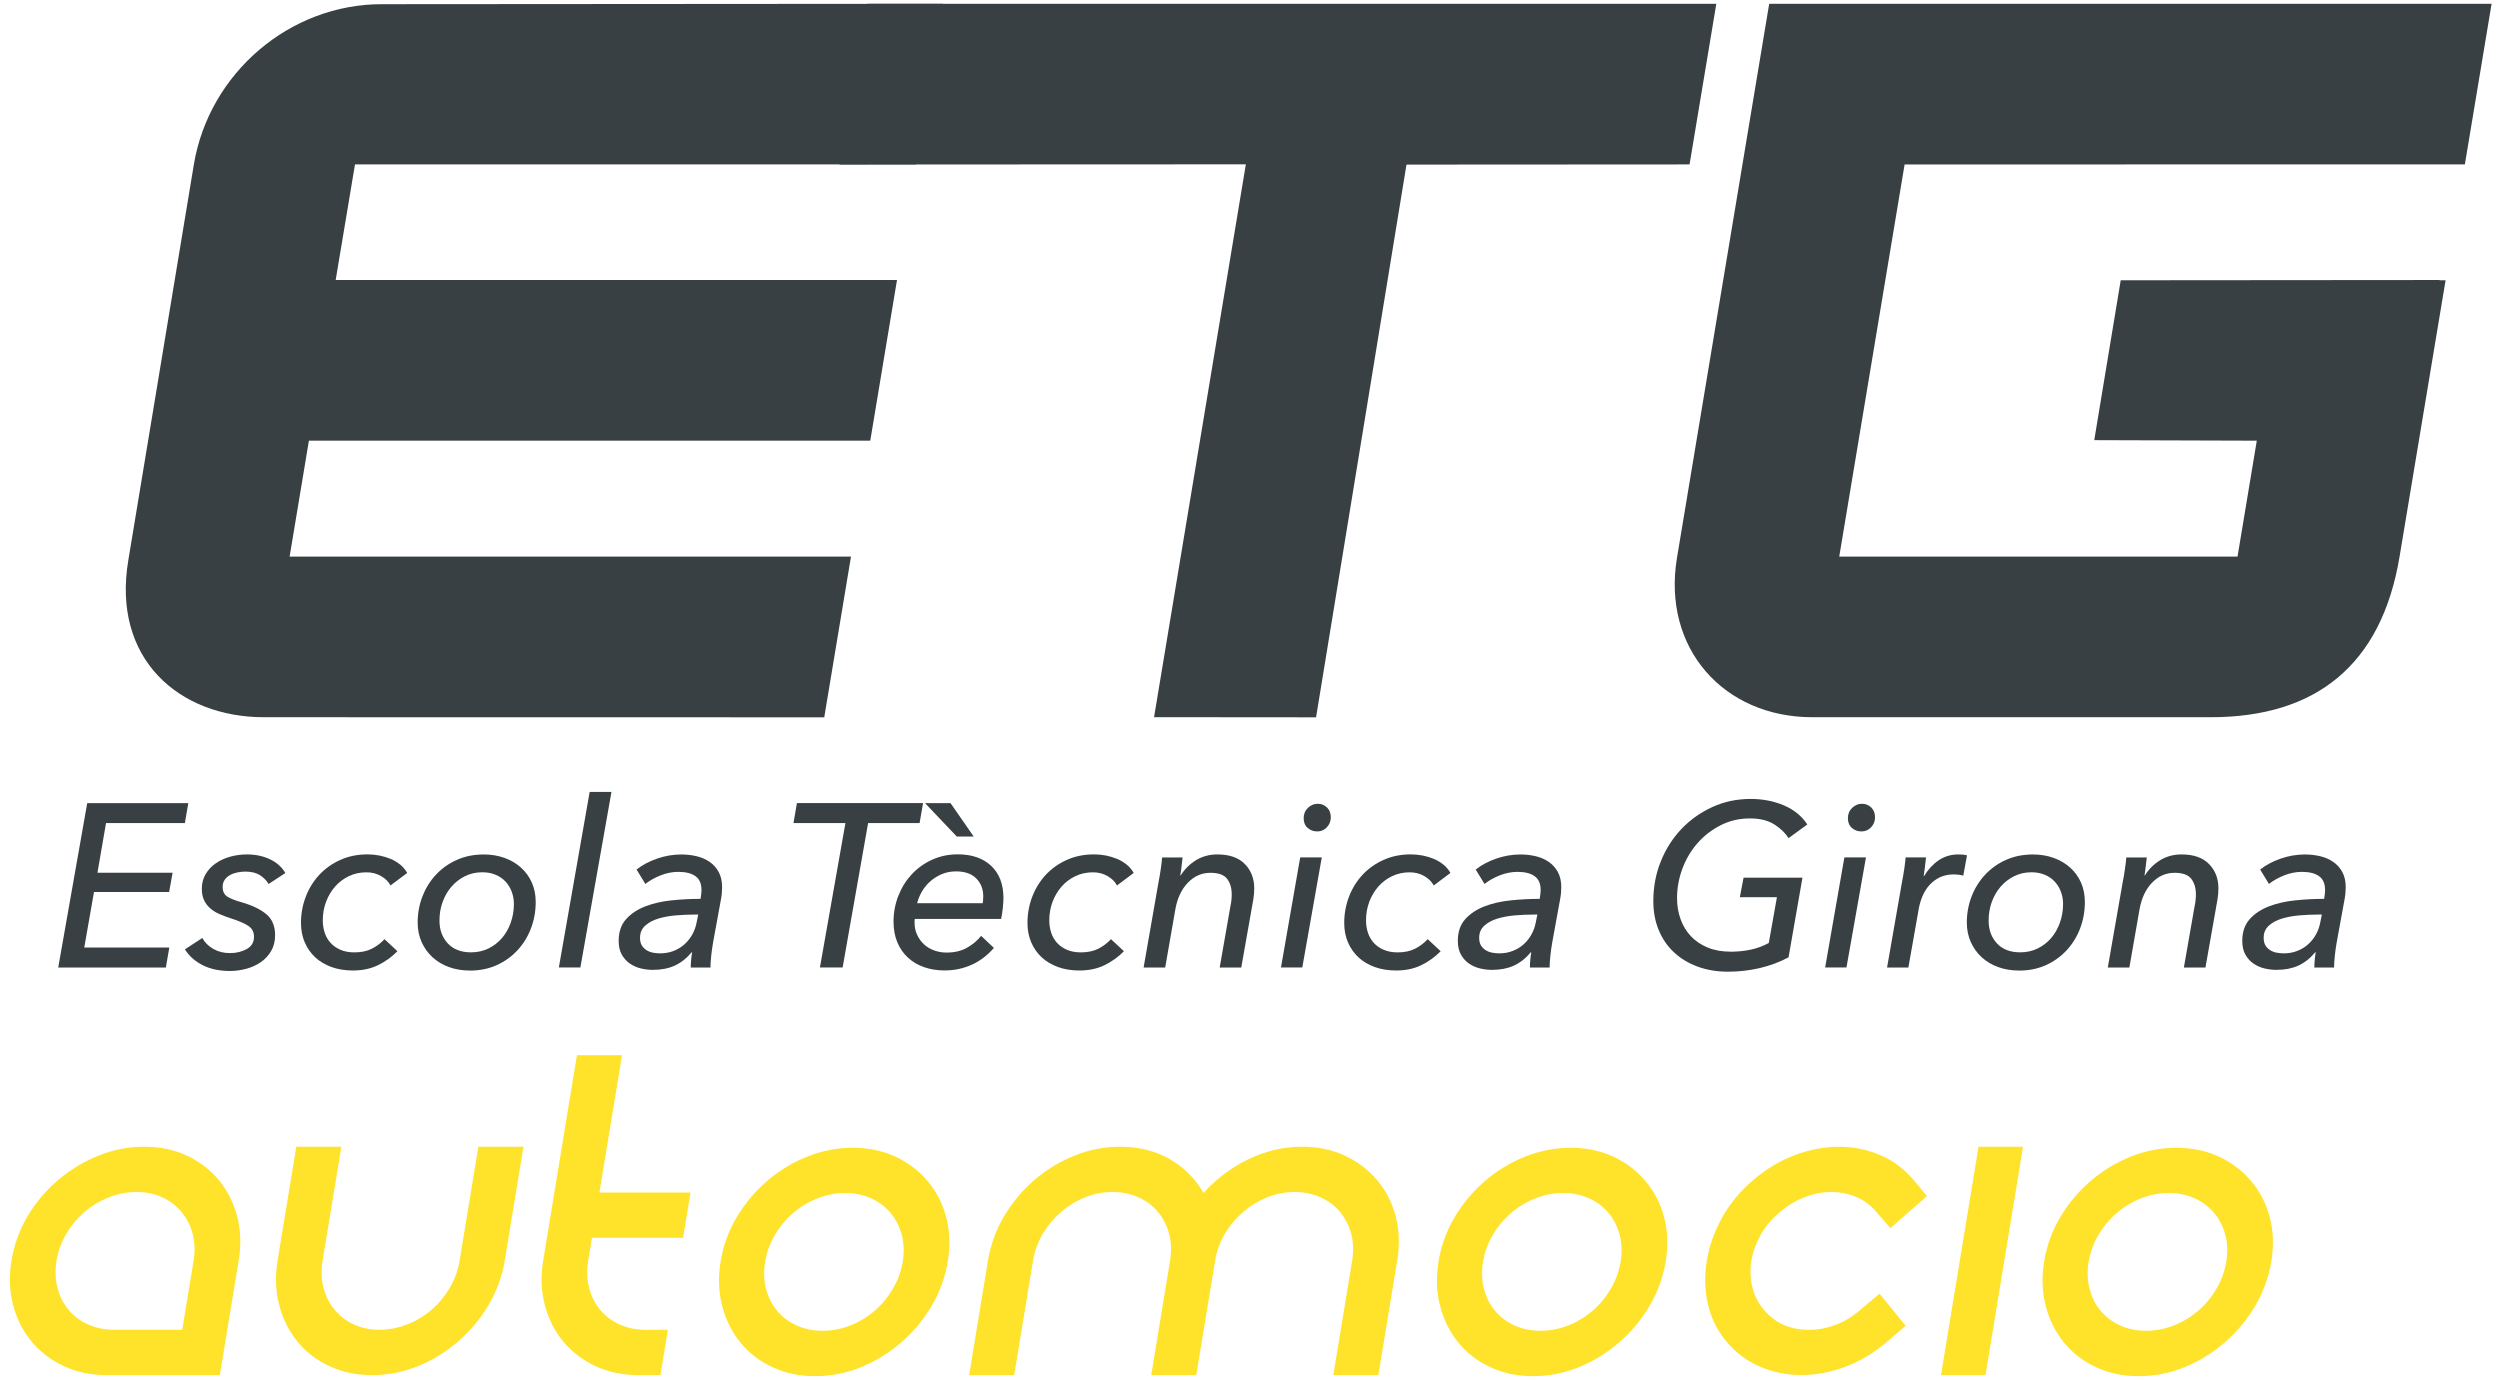<svg width="230" height="127" viewBox="0 0 230 127" fill="none" xmlns="http://www.w3.org/2000/svg">
<path d="M7.748 87.174H15.576L15.258 89.012H5.357L8.025 73.886H17.325L17.006 75.724H9.754L8.965 80.293H15.879L15.56 82.066H8.647L7.752 87.17L7.748 87.174Z" fill="#384044"/>
<path d="M24.709 81.319C24.508 80.992 24.239 80.722 23.899 80.506C23.556 80.293 23.115 80.187 22.576 80.187C22.335 80.187 22.094 80.212 21.848 80.261C21.607 80.31 21.383 80.387 21.178 80.498C20.974 80.604 20.806 80.751 20.676 80.935C20.549 81.118 20.484 81.339 20.484 81.596C20.484 82.025 20.639 82.331 20.954 82.515C21.264 82.699 21.714 82.87 22.298 83.029C23.266 83.315 24.006 83.683 24.529 84.128C25.048 84.577 25.309 85.214 25.309 86.039C25.309 86.594 25.187 87.081 24.945 87.493C24.704 87.905 24.386 88.248 23.998 88.518C23.605 88.787 23.164 88.992 22.666 89.126C22.167 89.261 21.665 89.331 21.15 89.331C20.181 89.331 19.348 89.151 18.645 88.796C17.942 88.44 17.399 87.954 17.011 87.342L18.612 86.296C18.841 86.709 19.176 87.044 19.626 87.301C20.075 87.558 20.582 87.685 21.15 87.685C21.746 87.685 22.265 87.558 22.706 87.309C23.148 87.06 23.368 86.684 23.368 86.186C23.368 85.745 23.193 85.41 22.845 85.182C22.498 84.953 21.975 84.724 21.276 84.5C20.876 84.373 20.516 84.234 20.19 84.095C19.863 83.952 19.577 83.777 19.336 83.56C19.095 83.348 18.907 83.099 18.772 82.813C18.637 82.527 18.567 82.18 18.567 81.768C18.567 81.269 18.682 80.824 18.911 80.432C19.14 80.04 19.446 79.71 19.83 79.44C20.214 79.171 20.659 78.962 21.162 78.819C21.669 78.676 22.188 78.607 22.731 78.607C23.511 78.607 24.218 78.758 24.843 79.056C25.468 79.354 25.938 79.775 26.253 80.318L24.717 81.323L24.709 81.319Z" fill="#384044"/>
<path d="M35.928 81.469C35.756 81.126 35.47 80.841 35.066 80.604C34.661 80.367 34.208 80.253 33.709 80.253C33.125 80.253 32.59 80.371 32.1 80.604C31.609 80.841 31.184 81.159 30.829 81.563C30.473 81.968 30.196 82.441 29.995 82.972C29.795 83.507 29.697 84.071 29.697 84.671C29.697 85.084 29.758 85.467 29.877 85.823C29.995 86.178 30.179 86.488 30.42 86.754C30.661 87.019 30.964 87.227 31.327 87.383C31.691 87.538 32.112 87.619 32.598 87.619C33.239 87.619 33.779 87.505 34.22 87.276C34.661 87.048 35.045 86.758 35.372 86.403L36.565 87.513C36.026 88.056 35.425 88.485 34.764 88.804C34.102 89.122 33.338 89.286 32.471 89.286C31.744 89.286 31.086 89.179 30.498 88.967C29.91 88.755 29.407 88.453 28.994 88.069C28.582 87.685 28.263 87.223 28.034 86.692C27.805 86.157 27.691 85.565 27.691 84.908C27.691 84.067 27.838 83.266 28.128 82.503C28.418 81.739 28.831 81.073 29.366 80.493C29.901 79.918 30.543 79.456 31.299 79.117C32.05 78.774 32.892 78.603 33.816 78.603C34.183 78.603 34.551 78.639 34.915 78.709C35.278 78.782 35.617 78.885 35.94 79.019C36.259 79.154 36.553 79.33 36.815 79.542C37.076 79.754 37.293 80.012 37.464 80.31L35.928 81.461V81.469Z" fill="#384044"/>
<path d="M43.225 89.29C42.526 89.29 41.889 89.183 41.305 88.971C40.721 88.759 40.218 88.457 39.789 88.065C39.364 87.672 39.029 87.207 38.788 86.664C38.547 86.125 38.424 85.525 38.424 84.871C38.424 84.03 38.571 83.234 38.861 82.478C39.152 81.723 39.564 81.057 40.099 80.481C40.635 79.906 41.272 79.448 42.02 79.113C42.768 78.778 43.593 78.611 44.504 78.611C45.203 78.611 45.84 78.717 46.425 78.93C47.009 79.142 47.511 79.444 47.94 79.828C48.365 80.212 48.696 80.673 48.933 81.204C49.166 81.739 49.285 82.331 49.285 82.989C49.285 83.842 49.138 84.651 48.847 85.414C48.557 86.178 48.145 86.844 47.609 87.423C47.074 87.999 46.441 88.457 45.701 88.791C44.962 89.126 44.136 89.294 43.225 89.294V89.29ZM47.278 83.177C47.278 82.764 47.209 82.38 47.074 82.025C46.939 81.67 46.747 81.359 46.498 81.094C46.249 80.828 45.942 80.624 45.579 80.473C45.215 80.322 44.815 80.249 44.373 80.249C43.789 80.249 43.258 80.371 42.772 80.612C42.29 80.853 41.873 81.18 41.526 81.584C41.178 81.988 40.908 82.458 40.717 82.993C40.525 83.528 40.431 84.091 40.431 84.692C40.431 85.545 40.688 86.247 41.199 86.795C41.709 87.342 42.42 87.615 43.331 87.615C43.916 87.615 44.447 87.497 44.933 87.264C45.415 87.027 45.832 86.709 46.179 86.305C46.527 85.9 46.796 85.427 46.988 84.883C47.18 84.34 47.278 83.773 47.278 83.172V83.177Z" fill="#384044"/>
<path d="M53.399 89.008H51.414L54.249 72.857H56.255L53.395 89.008H53.399Z" fill="#384044"/>
<path d="M64.452 82.686C64.48 82.486 64.501 82.331 64.517 82.217C64.529 82.103 64.538 81.996 64.538 81.898C64.538 81.302 64.354 80.869 63.982 80.608C63.61 80.342 63.087 80.212 62.405 80.212C61.865 80.212 61.322 80.318 60.783 80.53C60.243 80.743 59.773 81.008 59.373 81.323L58.564 79.999C59.103 79.571 59.737 79.236 60.464 78.987C61.191 78.738 61.927 78.611 62.683 78.611C63.165 78.611 63.631 78.664 64.08 78.77C64.529 78.876 64.926 79.048 65.273 79.285C65.62 79.522 65.902 79.828 66.115 80.216C66.327 80.6 66.433 81.065 66.433 81.604C66.433 81.731 66.425 81.898 66.413 82.107C66.397 82.315 66.376 82.486 66.348 82.629L65.6 86.729C65.531 87.129 65.473 87.538 65.428 87.958C65.388 88.379 65.363 88.73 65.363 89.016H63.549C63.549 88.804 63.561 88.575 63.581 88.334C63.602 88.093 63.635 87.848 63.675 87.607H63.635C63.153 88.179 62.625 88.591 62.057 88.845C61.49 89.102 60.819 89.228 60.051 89.228C59.712 89.228 59.353 89.188 58.985 89.102C58.613 89.016 58.278 88.869 57.972 88.665C57.665 88.461 57.412 88.183 57.216 87.844C57.02 87.505 56.917 87.076 56.917 86.562C56.917 85.737 57.146 85.071 57.6 84.565C58.053 84.058 58.642 83.666 59.361 83.389C60.08 83.111 60.885 82.927 61.784 82.833C62.679 82.74 63.569 82.695 64.452 82.695V82.686ZM63.917 84.14C63.361 84.14 62.785 84.165 62.188 84.214C61.592 84.263 61.048 84.365 60.558 84.512C60.068 84.663 59.667 84.879 59.353 85.165C59.038 85.451 58.883 85.819 58.883 86.276C58.883 86.562 58.936 86.79 59.042 86.97C59.148 87.15 59.291 87.293 59.467 87.407C59.643 87.522 59.843 87.599 60.064 87.644C60.284 87.685 60.509 87.709 60.734 87.709C61.175 87.709 61.588 87.636 61.972 87.485C62.356 87.334 62.691 87.133 62.973 86.876C63.259 86.619 63.496 86.321 63.688 85.978C63.88 85.635 64.011 85.271 64.084 84.888L64.235 84.14H63.917Z" fill="#384044"/>
<path d="M77.526 89.008H75.434L77.779 75.72H72.999L73.318 73.882H84.922L84.603 75.72H79.867L77.522 89.008H77.526Z" fill="#384044"/>
<path d="M84.162 84.544C84.145 84.618 84.141 84.675 84.141 84.724V84.883C84.141 85.284 84.215 85.651 84.366 85.982C84.517 86.317 84.722 86.607 84.983 86.856C85.245 87.105 85.559 87.297 85.923 87.432C86.286 87.566 86.67 87.636 87.087 87.636C87.81 87.636 88.436 87.489 88.954 87.199C89.473 86.909 89.91 86.541 90.266 86.1L91.439 87.211C90.842 87.893 90.16 88.412 89.392 88.759C88.624 89.106 87.79 89.281 86.895 89.281C86.225 89.281 85.604 89.183 85.028 88.983C84.452 88.783 83.953 88.493 83.537 88.105C83.116 87.722 82.789 87.252 82.556 86.697C82.323 86.141 82.205 85.508 82.205 84.794C82.205 83.952 82.356 83.156 82.654 82.401C82.952 81.645 83.365 80.988 83.892 80.424C84.419 79.861 85.044 79.415 85.767 79.089C86.491 78.762 87.275 78.599 88.113 78.599C89.408 78.599 90.43 78.95 91.185 79.656C91.937 80.363 92.317 81.347 92.317 82.617C92.317 82.817 92.301 83.103 92.264 83.483C92.227 83.859 92.174 84.214 92.105 84.54H84.17L84.162 84.544ZM90.413 83.091C90.425 82.993 90.438 82.887 90.446 82.772C90.454 82.658 90.458 82.552 90.458 82.454C90.458 81.8 90.246 81.253 89.817 80.82C89.392 80.387 88.771 80.167 87.962 80.167C87.48 80.167 87.038 80.253 86.638 80.424C86.237 80.596 85.886 80.816 85.584 81.086C85.277 81.355 85.02 81.67 84.816 82.025C84.611 82.38 84.464 82.736 84.378 83.095H90.417L90.413 83.091ZM85.102 73.886H87.447L89.58 76.961H88.023L85.102 73.886Z" fill="#384044"/>
<path d="M102.765 81.469C102.593 81.126 102.307 80.841 101.903 80.604C101.498 80.367 101.045 80.253 100.546 80.253C99.962 80.253 99.427 80.371 98.936 80.604C98.446 80.841 98.021 81.159 97.666 81.563C97.31 81.968 97.032 82.441 96.832 82.972C96.632 83.507 96.534 84.071 96.534 84.671C96.534 85.084 96.595 85.467 96.714 85.823C96.832 86.178 97.016 86.488 97.257 86.754C97.498 87.019 97.801 87.227 98.164 87.383C98.528 87.538 98.949 87.619 99.435 87.619C100.076 87.619 100.616 87.505 101.057 87.276C101.498 87.048 101.882 86.758 102.209 86.403L103.402 87.513C102.863 88.056 102.262 88.485 101.6 88.804C100.939 89.122 100.175 89.286 99.308 89.286C98.581 89.286 97.923 89.179 97.335 88.967C96.746 88.755 96.244 88.453 95.831 88.069C95.419 87.685 95.1 87.223 94.871 86.692C94.642 86.157 94.528 85.565 94.528 84.908C94.528 84.067 94.675 83.266 94.965 82.503C95.255 81.739 95.668 81.073 96.203 80.493C96.738 79.918 97.38 79.456 98.136 79.117C98.888 78.774 99.729 78.603 100.653 78.603C101.02 78.603 101.388 78.639 101.752 78.709C102.115 78.782 102.454 78.885 102.777 79.019C103.096 79.154 103.39 79.33 103.652 79.542C103.913 79.754 104.13 80.012 104.301 80.31L102.765 81.461V81.469Z" fill="#384044"/>
<path d="M108.799 78.885C108.771 79.085 108.738 79.35 108.705 79.685C108.669 80.02 108.632 80.302 108.587 80.53H108.628C109 79.946 109.469 79.481 110.045 79.13C110.622 78.782 111.271 78.607 111.999 78.607C113.106 78.607 113.952 78.901 114.528 79.493C115.104 80.085 115.39 80.828 115.39 81.727C115.39 82.082 115.361 82.425 115.304 82.752L114.197 89.012H112.211L113.192 83.413C113.277 83.029 113.318 82.65 113.318 82.282C113.318 81.698 113.175 81.221 112.893 80.853C112.607 80.481 112.097 80.298 111.357 80.298C110.56 80.298 109.87 80.6 109.29 81.204C108.705 81.808 108.321 82.617 108.137 83.63L107.198 89.012H105.212L106.597 81.086C106.654 80.816 106.716 80.465 106.777 80.04C106.842 79.612 106.887 79.228 106.916 78.885H108.791H108.799Z" fill="#384044"/>
<path d="M119.811 89.008H117.85L119.619 78.88H121.605L119.811 89.008ZM122.434 75.189C122.434 75.544 122.315 75.85 122.074 76.108C121.833 76.365 121.539 76.492 121.188 76.492C120.836 76.492 120.559 76.385 120.309 76.173C120.064 75.961 119.937 75.659 119.937 75.275C119.937 74.891 120.068 74.572 120.33 74.323C120.591 74.074 120.89 73.948 121.229 73.948C121.568 73.948 121.854 74.062 122.087 74.29C122.32 74.519 122.434 74.817 122.434 75.189Z" fill="#384044"/>
<path d="M131.905 81.469C131.733 81.126 131.447 80.841 131.043 80.604C130.638 80.367 130.185 80.253 129.686 80.253C129.102 80.253 128.567 80.371 128.077 80.604C127.586 80.841 127.161 81.159 126.806 81.563C126.45 81.968 126.173 82.441 125.972 82.972C125.772 83.507 125.674 84.071 125.674 84.671C125.674 85.084 125.735 85.467 125.854 85.823C125.972 86.178 126.156 86.488 126.397 86.754C126.638 87.019 126.941 87.227 127.304 87.383C127.668 87.538 128.089 87.619 128.575 87.619C129.217 87.619 129.756 87.505 130.197 87.276C130.638 87.048 131.023 86.758 131.349 86.403L132.542 87.513C132.003 88.056 131.403 88.485 130.741 88.804C130.079 89.122 129.315 89.286 128.448 89.286C127.721 89.286 127.063 89.179 126.475 88.967C125.887 88.755 125.384 88.453 124.971 88.069C124.559 87.685 124.24 87.223 124.011 86.692C123.782 86.157 123.668 85.565 123.668 84.908C123.668 84.067 123.815 83.266 124.105 82.503C124.395 81.739 124.808 81.073 125.343 80.493C125.878 79.918 126.52 79.456 127.276 79.117C128.028 78.774 128.869 78.603 129.793 78.603C130.16 78.603 130.528 78.639 130.892 78.709C131.255 78.782 131.595 78.885 131.917 79.019C132.236 79.154 132.53 79.33 132.792 79.542C133.053 79.754 133.27 80.012 133.441 80.31L131.905 81.461V81.469Z" fill="#384044"/>
<path d="M141.654 82.686C141.683 82.486 141.703 82.331 141.719 82.217C141.732 82.103 141.74 81.996 141.74 81.898C141.74 81.302 141.556 80.869 141.184 80.608C140.812 80.342 140.289 80.212 139.607 80.212C139.068 80.212 138.524 80.318 137.985 80.53C137.446 80.743 136.976 81.008 136.575 81.323L135.766 79.999C136.306 79.571 136.939 79.236 137.666 78.987C138.393 78.738 139.129 78.611 139.885 78.611C140.367 78.611 140.833 78.664 141.282 78.77C141.732 78.876 142.128 79.048 142.475 79.285C142.823 79.522 143.104 79.828 143.317 80.216C143.529 80.6 143.636 81.065 143.636 81.604C143.636 81.731 143.627 81.898 143.615 82.107C143.599 82.315 143.578 82.486 143.55 82.629L142.802 86.729C142.733 87.129 142.675 87.538 142.63 87.958C142.59 88.379 142.565 88.73 142.565 89.016H140.751C140.751 88.804 140.763 88.575 140.784 88.334C140.804 88.093 140.837 87.848 140.878 87.607H140.837C140.355 88.179 139.828 88.591 139.26 88.845C138.692 89.102 138.022 89.228 137.253 89.228C136.914 89.228 136.555 89.188 136.187 89.102C135.815 89.016 135.48 88.869 135.174 88.665C134.867 88.461 134.614 88.183 134.418 87.844C134.222 87.505 134.12 87.076 134.12 86.562C134.12 85.737 134.348 85.071 134.802 84.565C135.256 84.058 135.844 83.666 136.563 83.389C137.282 83.111 138.087 82.927 138.986 82.833C139.881 82.74 140.771 82.695 141.654 82.695V82.686ZM141.119 84.14C140.563 84.14 139.987 84.165 139.39 84.214C138.794 84.263 138.25 84.365 137.76 84.512C137.27 84.663 136.869 84.879 136.555 85.165C136.24 85.451 136.085 85.819 136.085 86.276C136.085 86.562 136.138 86.79 136.244 86.97C136.351 87.15 136.494 87.293 136.669 87.407C136.845 87.522 137.045 87.599 137.266 87.644C137.486 87.685 137.711 87.709 137.936 87.709C138.377 87.709 138.79 87.636 139.174 87.485C139.558 87.334 139.893 87.133 140.175 86.876C140.461 86.619 140.698 86.321 140.89 85.978C141.082 85.635 141.213 85.271 141.286 84.888L141.437 84.14H141.119Z" fill="#384044"/>
<path d="M159.232 87.558C160.641 87.546 161.806 87.276 162.729 86.75L163.477 82.54H160.065L160.408 80.747H165.826L164.547 88.073C163.722 88.514 162.835 88.845 161.892 89.065C160.944 89.286 159.975 89.396 158.978 89.396C157.981 89.396 157.021 89.241 156.171 88.926C155.326 88.612 154.598 88.171 153.994 87.603C153.389 87.036 152.923 86.35 152.596 85.553C152.269 84.757 152.106 83.875 152.106 82.903C152.106 81.592 152.339 80.367 152.801 79.228C153.262 78.088 153.9 77.096 154.709 76.247C155.518 75.401 156.47 74.732 157.557 74.237C158.643 73.743 159.816 73.502 161.066 73.502C162.174 73.502 163.195 73.703 164.127 74.099C165.058 74.499 165.773 75.083 166.272 75.85L164.543 77.112C164.257 76.643 163.824 76.222 163.244 75.85C162.66 75.479 161.912 75.295 161.005 75.295C160.024 75.295 159.121 75.503 158.296 75.924C157.471 76.345 156.76 76.896 156.163 77.578C155.567 78.26 155.105 79.044 154.778 79.922C154.451 80.804 154.288 81.707 154.288 82.629C154.288 83.328 154.398 83.977 154.619 84.581C154.839 85.186 155.158 85.708 155.579 86.15C156 86.591 156.515 86.933 157.127 87.183C157.74 87.432 158.443 87.554 159.24 87.554L159.232 87.558Z" fill="#384044"/>
<path d="M169.875 89.008H167.914L169.683 78.88H171.669L169.875 89.008ZM172.503 75.189C172.503 75.544 172.384 75.85 172.143 76.108C171.902 76.365 171.608 76.492 171.256 76.492C170.905 76.492 170.627 76.385 170.378 76.173C170.133 75.961 170.006 75.659 170.006 75.275C170.006 74.891 170.137 74.572 170.398 74.323C170.66 74.074 170.958 73.948 171.297 73.948C171.636 73.948 171.922 74.062 172.155 74.29C172.388 74.519 172.503 74.817 172.503 75.189Z" fill="#384044"/>
<path d="M175.179 80.036C175.244 79.607 175.289 79.224 175.318 78.88H177.193C177.177 78.978 177.165 79.105 177.152 79.256C177.136 79.407 177.12 79.562 177.099 79.726C177.079 79.889 177.058 80.044 177.034 80.195C177.013 80.347 176.993 80.477 176.981 80.592H177.022C177.377 79.995 177.822 79.513 178.354 79.15C178.885 78.787 179.494 78.607 180.176 78.607C180.486 78.607 180.752 78.635 180.964 78.693L180.625 80.551C180.339 80.481 180.049 80.445 179.751 80.445C179.269 80.445 178.84 80.534 178.472 80.71C178.1 80.89 177.782 81.126 177.512 81.425C177.242 81.723 177.026 82.07 176.862 82.462C176.699 82.854 176.58 83.262 176.511 83.691L175.571 89.012H173.61L174.995 81.086C175.052 80.816 175.113 80.465 175.175 80.04L175.179 80.036Z" fill="#384044"/>
<path d="M185.749 89.29C185.05 89.29 184.413 89.183 183.829 88.971C183.244 88.759 182.742 88.457 182.313 88.065C181.888 87.672 181.553 87.207 181.312 86.664C181.071 86.125 180.948 85.525 180.948 84.871C180.948 84.03 181.095 83.234 181.385 82.478C181.676 81.723 182.088 81.057 182.623 80.481C183.159 79.906 183.796 79.448 184.544 79.113C185.292 78.778 186.117 78.611 187.028 78.611C187.727 78.611 188.364 78.717 188.948 78.93C189.533 79.142 190.035 79.444 190.464 79.828C190.889 80.212 191.22 80.673 191.457 81.204C191.69 81.739 191.808 82.331 191.808 82.989C191.808 83.842 191.661 84.651 191.371 85.414C191.081 86.178 190.669 86.844 190.133 87.423C189.598 87.999 188.965 88.457 188.225 88.791C187.486 89.126 186.66 89.294 185.749 89.294V89.29ZM189.802 83.177C189.802 82.764 189.733 82.38 189.598 82.025C189.463 81.67 189.271 81.359 189.022 81.094C188.773 80.828 188.466 80.624 188.103 80.473C187.739 80.322 187.339 80.249 186.897 80.249C186.313 80.249 185.782 80.371 185.296 80.612C184.813 80.853 184.397 81.18 184.049 81.584C183.702 81.988 183.432 82.458 183.24 82.993C183.048 83.528 182.954 84.091 182.954 84.692C182.954 85.545 183.212 86.247 183.723 86.795C184.233 87.342 184.944 87.615 185.855 87.615C186.44 87.615 186.971 87.497 187.457 87.264C187.939 87.027 188.356 86.709 188.703 86.305C189.051 85.9 189.32 85.427 189.512 84.883C189.704 84.34 189.802 83.773 189.802 83.172V83.177Z" fill="#384044"/>
<path d="M197.504 78.885C197.475 79.085 197.443 79.35 197.41 79.685C197.373 80.02 197.336 80.302 197.291 80.53H197.332C197.704 79.946 198.174 79.481 198.75 79.13C199.326 78.782 199.976 78.607 200.703 78.607C201.81 78.607 202.656 78.901 203.232 79.493C203.808 80.085 204.094 80.828 204.094 81.727C204.094 82.082 204.066 82.425 204.009 82.752L202.901 89.012H200.916L201.896 83.413C201.982 83.029 202.023 82.65 202.023 82.282C202.023 81.698 201.88 81.221 201.598 80.853C201.312 80.481 200.801 80.298 200.062 80.298C199.265 80.298 198.574 80.6 197.994 81.204C197.41 81.808 197.026 82.617 196.842 83.63L195.902 89.012H193.917L195.302 81.086C195.359 80.816 195.42 80.465 195.481 80.04C195.547 79.612 195.592 79.228 195.62 78.885H197.496H197.504Z" fill="#384044"/>
<path d="M213.823 82.686C213.852 82.486 213.872 82.331 213.888 82.217C213.901 82.103 213.909 81.996 213.909 81.898C213.909 81.302 213.725 80.869 213.353 80.608C212.981 80.342 212.458 80.212 211.776 80.212C211.237 80.212 210.693 80.318 210.154 80.53C209.614 80.743 209.145 81.008 208.744 81.323L207.935 79.999C208.475 79.571 209.108 79.236 209.835 78.987C210.562 78.738 211.298 78.611 212.054 78.611C212.536 78.611 213.002 78.664 213.451 78.77C213.901 78.876 214.297 79.048 214.644 79.285C214.991 79.522 215.273 79.828 215.486 80.216C215.698 80.6 215.805 81.065 215.805 81.604C215.805 81.731 215.796 81.898 215.784 82.107C215.768 82.315 215.747 82.486 215.719 82.629L214.971 86.729C214.902 87.129 214.844 87.538 214.799 87.958C214.759 88.379 214.734 88.73 214.734 89.016H212.92C212.92 88.804 212.932 88.575 212.953 88.334C212.973 88.093 213.006 87.848 213.047 87.607H213.006C212.524 88.179 211.997 88.591 211.429 88.845C210.861 89.102 210.191 89.228 209.422 89.228C209.083 89.228 208.724 89.188 208.356 89.102C207.984 89.016 207.649 88.869 207.343 88.665C207.036 88.461 206.783 88.183 206.587 87.844C206.391 87.505 206.289 87.076 206.289 86.562C206.289 85.737 206.517 85.071 206.971 84.565C207.424 84.058 208.013 83.666 208.732 83.389C209.451 83.111 210.256 82.927 211.155 82.833C212.05 82.74 212.94 82.695 213.823 82.695V82.686ZM213.292 84.14C212.736 84.14 212.16 84.165 211.563 84.214C210.967 84.263 210.423 84.365 209.933 84.512C209.443 84.663 209.042 84.879 208.728 85.165C208.413 85.451 208.258 85.819 208.258 86.276C208.258 86.562 208.311 86.79 208.417 86.97C208.524 87.15 208.667 87.293 208.842 87.407C209.018 87.522 209.218 87.599 209.439 87.644C209.659 87.685 209.884 87.709 210.109 87.709C210.55 87.709 210.963 87.636 211.347 87.485C211.731 87.334 212.066 87.133 212.348 86.876C212.634 86.619 212.871 86.321 213.063 85.978C213.255 85.635 213.386 85.271 213.459 84.888L213.61 84.14H213.292Z" fill="#384044"/>
<path d="M226.767 15.127L229.227 0.348H162.766L154.284 51.308C152.895 59.647 158.591 65.993 166.75 65.984H203.392C213.031 65.984 219.094 61.223 220.761 51.206L224.994 25.785H224.434V25.761L195.106 25.785L192.671 40.494L207.625 40.543L205.852 51.206H169.21L175.224 15.131L226.767 15.123V15.127Z" fill="#384044"/>
<path d="M157.9 0.348H79.766L77.237 15.135L114.618 15.119L106.173 65.98L121.078 65.993L129.397 15.143L155.44 15.127L157.9 0.348Z" fill="#384044"/>
<path d="M17.836 15.127L11.81 51.512C10.257 60.647 16.508 65.984 24.28 65.984L75.831 65.993L78.291 51.206H26.645L28.419 40.543H80.064L82.524 25.761H30.882L32.66 15.123H84.293L86.757 0.348L35.201 0.385C26.649 0.348 19.234 6.739 17.836 15.127Z" fill="#384044"/>
<path d="M13.251 105.498C14.71 105.498 16.021 105.771 17.19 106.318C18.358 106.866 19.335 107.613 20.128 108.564C20.916 109.516 21.48 110.623 21.815 111.884C22.15 113.146 22.199 114.514 21.958 115.98L20.226 126.508H9.798C8.373 126.508 7.065 126.234 5.884 125.691C4.703 125.144 3.711 124.388 2.906 123.421C2.105 122.453 1.533 121.33 1.202 120.052C0.867 118.773 0.822 117.418 1.055 115.98C1.296 114.514 1.79 113.15 2.542 111.884C3.294 110.623 4.225 109.516 5.345 108.564C6.464 107.613 7.702 106.866 9.067 106.318C10.428 105.771 11.825 105.498 13.251 105.498ZM16.765 122.343L17.811 115.98C17.954 115.106 17.925 114.29 17.725 113.522C17.525 112.758 17.186 112.089 16.708 111.509C16.23 110.933 15.637 110.48 14.93 110.153C14.223 109.826 13.435 109.663 12.569 109.663C11.703 109.663 10.848 109.826 10.019 110.153C9.19 110.48 8.438 110.933 7.772 111.509C7.102 112.089 6.542 112.758 6.093 113.522C5.643 114.286 5.345 115.106 5.202 115.98C5.059 116.854 5.087 117.679 5.284 118.459C5.48 119.239 5.819 119.917 6.297 120.493C6.775 121.068 7.376 121.522 8.099 121.848C8.822 122.175 9.615 122.338 10.485 122.338H16.769L16.765 122.343Z" fill="#FFE22A"/>
<path d="M48.16 105.498L46.436 115.98C46.199 117.414 45.705 118.773 44.953 120.052C44.201 121.33 43.261 122.453 42.142 123.421C41.022 124.388 39.788 125.144 38.44 125.691C37.092 126.238 35.69 126.508 34.232 126.508C32.773 126.508 31.498 126.234 30.317 125.691C29.132 125.144 28.152 124.388 27.363 123.421C26.575 122.453 26.015 121.33 25.684 120.052C25.353 118.773 25.304 117.418 25.537 115.98L27.261 105.498H31.404L29.68 115.98C29.537 116.854 29.561 117.679 29.762 118.459C29.958 119.239 30.297 119.917 30.775 120.493C31.253 121.068 31.846 121.522 32.552 121.848C33.259 122.175 34.048 122.338 34.914 122.338C35.78 122.338 36.63 122.175 37.459 121.848C38.289 121.522 39.037 121.068 39.707 120.493C40.377 119.917 40.937 119.239 41.39 118.459C41.844 117.679 42.142 116.854 42.285 115.98L44.009 105.498H48.152H48.16Z" fill="#FFE22A"/>
<path d="M61.448 122.343L60.762 126.508H58.715C57.289 126.508 55.981 126.234 54.8 125.691C53.615 125.144 52.627 124.388 51.822 123.421C51.021 122.453 50.449 121.33 50.118 120.052C49.787 118.773 49.738 117.418 49.971 115.98L53.08 97.077H57.223L55.148 109.712H63.528L62.842 113.877H54.461L54.114 115.984C53.971 116.858 53.995 117.683 54.196 118.463C54.392 119.243 54.731 119.921 55.209 120.497C55.687 121.073 56.288 121.526 57.011 121.853C57.734 122.179 58.527 122.343 59.397 122.343H61.444H61.448Z" fill="#FFE22A"/>
<path d="M66.294 116.074C66.535 114.608 67.029 113.244 67.781 111.978C68.533 110.716 69.456 109.61 70.56 108.658C71.663 107.707 72.893 106.96 74.257 106.412C75.618 105.869 77.015 105.596 78.441 105.596C79.867 105.596 81.212 105.869 82.38 106.412C83.549 106.96 84.533 107.707 85.338 108.658C86.143 109.61 86.715 110.716 87.05 111.978C87.385 113.24 87.434 114.608 87.193 116.074C86.956 117.508 86.462 118.867 85.71 120.146C84.958 121.424 84.019 122.547 82.899 123.515C81.775 124.482 80.546 125.238 79.197 125.785C77.853 126.332 76.447 126.606 74.989 126.606C73.53 126.606 72.255 126.332 71.074 125.785C69.889 125.238 68.905 124.482 68.12 123.515C67.332 122.547 66.772 121.424 66.441 120.146C66.106 118.867 66.061 117.512 66.294 116.074ZM70.392 116.074C70.249 116.948 70.274 117.773 70.474 118.553C70.67 119.333 71.009 120.011 71.487 120.587C71.965 121.162 72.566 121.616 73.289 121.942C74.012 122.269 74.805 122.432 75.675 122.432C76.545 122.432 77.395 122.269 78.225 121.942C79.054 121.616 79.802 121.162 80.472 120.587C81.142 120.011 81.702 119.333 82.155 118.553C82.609 117.773 82.907 116.948 83.05 116.074C83.193 115.2 83.165 114.384 82.964 113.616C82.764 112.852 82.425 112.182 81.947 111.603C81.469 111.027 80.868 110.574 80.145 110.247C79.422 109.92 78.625 109.757 77.759 109.757C76.893 109.757 76.039 109.92 75.213 110.247C74.384 110.574 73.632 111.027 72.966 111.603C72.296 112.178 71.736 112.852 71.287 113.616C70.838 114.379 70.539 115.2 70.396 116.074H70.392Z" fill="#FFE22A"/>
<path d="M119.79 105.498C121.248 105.498 122.56 105.771 123.729 106.318C124.897 106.866 125.882 107.613 126.687 108.564C127.492 109.516 128.064 110.623 128.399 111.884C128.734 113.146 128.783 114.514 128.542 115.98L126.809 126.508H122.666L124.399 115.98C124.542 115.106 124.513 114.29 124.313 113.522C124.113 112.758 123.774 112.089 123.295 111.509C122.817 110.933 122.217 110.48 121.494 110.153C120.77 109.826 119.978 109.663 119.107 109.663C118.237 109.663 117.395 109.826 116.582 110.153C115.769 110.48 115.026 110.933 114.36 111.509C113.69 112.089 113.13 112.758 112.68 113.522C112.231 114.286 111.933 115.106 111.79 115.98L110.057 126.508H105.914L107.647 115.98C107.79 115.106 107.761 114.29 107.561 113.522C107.361 112.758 107.021 112.089 106.543 111.509C106.065 110.933 105.465 110.48 104.742 110.153C104.018 109.826 103.226 109.663 102.355 109.663C101.485 109.663 100.643 109.826 99.83 110.153C99.017 110.48 98.274 110.933 97.608 111.509C96.938 112.089 96.378 112.758 95.928 113.522C95.479 114.286 95.181 115.106 95.038 115.98L93.305 126.508H89.162L90.894 115.98C91.136 114.514 91.63 113.15 92.382 111.884C93.134 110.623 94.057 109.516 95.16 108.564C96.263 107.613 97.493 106.866 98.858 106.318C100.218 105.771 101.616 105.498 103.042 105.498C104.778 105.498 106.306 105.881 107.626 106.645C108.942 107.409 109.976 108.446 110.723 109.757C111.9 108.446 113.281 107.409 114.866 106.645C116.452 105.881 118.094 105.498 119.802 105.498H119.79Z" fill="#FFE22A"/>
<path d="M132.342 116.074C132.583 114.608 133.077 113.244 133.829 111.978C134.581 110.716 135.504 109.61 136.607 108.658C137.711 107.707 138.941 106.96 140.305 106.412C141.666 105.869 143.063 105.596 144.489 105.596C145.915 105.596 147.259 105.869 148.428 106.412C149.596 106.96 150.581 107.707 151.386 108.658C152.191 109.61 152.763 110.716 153.098 111.978C153.433 113.24 153.482 114.608 153.241 116.074C153.004 117.508 152.51 118.867 151.758 120.146C151.006 121.424 150.066 122.547 148.947 123.515C147.823 124.482 146.593 125.238 145.245 125.785C143.901 126.332 142.495 126.606 141.037 126.606C139.578 126.606 138.303 126.332 137.122 125.785C135.937 125.238 134.953 124.482 134.168 123.515C133.38 122.547 132.82 121.424 132.489 120.146C132.154 118.867 132.109 117.512 132.342 116.074ZM136.44 116.074C136.297 116.948 136.321 117.773 136.522 118.553C136.718 119.333 137.057 120.011 137.535 120.587C138.013 121.162 138.614 121.616 139.337 121.942C140.06 122.269 140.853 122.432 141.723 122.432C142.593 122.432 143.443 122.269 144.273 121.942C145.102 121.616 145.85 121.162 146.52 120.587C147.19 120.011 147.75 119.333 148.203 118.553C148.657 117.773 148.955 116.948 149.098 116.074C149.241 115.2 149.212 114.384 149.012 113.616C148.812 112.852 148.473 112.182 147.995 111.603C147.517 111.027 146.916 110.574 146.193 110.247C145.47 109.92 144.673 109.757 143.807 109.757C142.941 109.757 142.087 109.92 141.261 110.247C140.432 110.574 139.68 111.027 139.014 111.603C138.344 112.178 137.784 112.852 137.335 113.616C136.885 114.379 136.587 115.2 136.444 116.074H136.44Z" fill="#FFE22A"/>
<path d="M161.27 108.589C162.463 107.56 163.746 106.788 165.119 106.274C166.491 105.759 167.844 105.502 169.18 105.502C170.516 105.502 171.783 105.759 172.988 106.274C174.189 106.788 175.219 107.56 176.077 108.589L177.282 110.039L173.911 112.987L172.661 111.537C172.142 110.913 171.521 110.447 170.798 110.133C170.075 109.822 169.307 109.663 168.502 109.663C167.697 109.663 166.875 109.818 166.05 110.133C165.221 110.443 164.448 110.913 163.725 111.537C163.006 112.129 162.43 112.815 161.989 113.595C161.552 114.375 161.266 115.172 161.131 115.98C160.996 116.793 161.02 117.589 161.204 118.365C161.384 119.145 161.735 119.848 162.254 120.472C163.292 121.722 164.677 122.343 166.414 122.343C167.251 122.343 168.085 122.187 168.91 121.873C169.736 121.563 170.496 121.093 171.19 120.468L172.918 119.019L175.321 121.967L173.638 123.417C172.445 124.446 171.162 125.217 169.789 125.732C168.416 126.247 167.063 126.504 165.727 126.504C164.391 126.504 163.125 126.247 161.919 125.732C160.714 125.217 159.688 124.446 158.83 123.417C157.976 122.388 157.404 121.232 157.118 119.954C156.832 118.676 156.8 117.356 157.024 116.001C157.249 114.645 157.711 113.326 158.418 112.048C159.125 110.77 160.072 109.614 161.266 108.585L161.27 108.589Z" fill="#FFE22A"/>
<path d="M186.12 105.498L182.667 126.504H178.573L182.026 105.498H186.12Z" fill="#FFE22A"/>
<path d="M188.056 116.074C188.298 114.608 188.792 113.244 189.544 111.978C190.296 110.716 191.223 109.61 192.326 108.658C193.429 107.707 194.659 106.96 196.024 106.412C197.385 105.869 198.782 105.596 200.208 105.596C201.634 105.596 202.978 105.869 204.147 106.412C205.315 106.96 206.3 107.707 207.105 108.658C207.91 109.61 208.482 110.716 208.817 111.978C209.152 113.24 209.201 114.608 208.96 116.074C208.723 117.508 208.228 118.867 207.477 120.146C206.721 121.424 205.785 122.547 204.666 123.515C203.542 124.482 202.312 125.238 200.964 125.785C199.62 126.332 198.214 126.606 196.755 126.606C195.297 126.606 194.022 126.332 192.841 125.785C191.66 125.238 190.671 124.482 189.887 123.515C189.098 122.547 188.539 121.424 188.208 120.146C187.873 118.867 187.828 117.512 188.061 116.074H188.056ZM192.155 116.074C192.012 116.948 192.036 117.773 192.236 118.553C192.432 119.333 192.772 120.011 193.254 120.587C193.732 121.162 194.332 121.616 195.056 121.942C195.779 122.269 196.571 122.432 197.442 122.432C198.312 122.432 199.158 122.269 199.991 121.942C200.821 121.616 201.568 121.162 202.239 120.587C202.909 120.011 203.468 119.333 203.922 118.553C204.375 117.773 204.674 116.948 204.817 116.074C204.96 115.2 204.931 114.384 204.731 113.616C204.531 112.852 204.192 112.182 203.714 111.603C203.235 111.027 202.635 110.574 201.912 110.247C201.188 109.92 200.392 109.757 199.526 109.757C198.659 109.757 197.805 109.92 196.98 110.247C196.151 110.574 195.399 111.027 194.733 111.603C194.063 112.178 193.503 112.852 193.053 113.616C192.604 114.379 192.306 115.2 192.163 116.074H192.155Z" fill="#FFE22A"/>
</svg>
